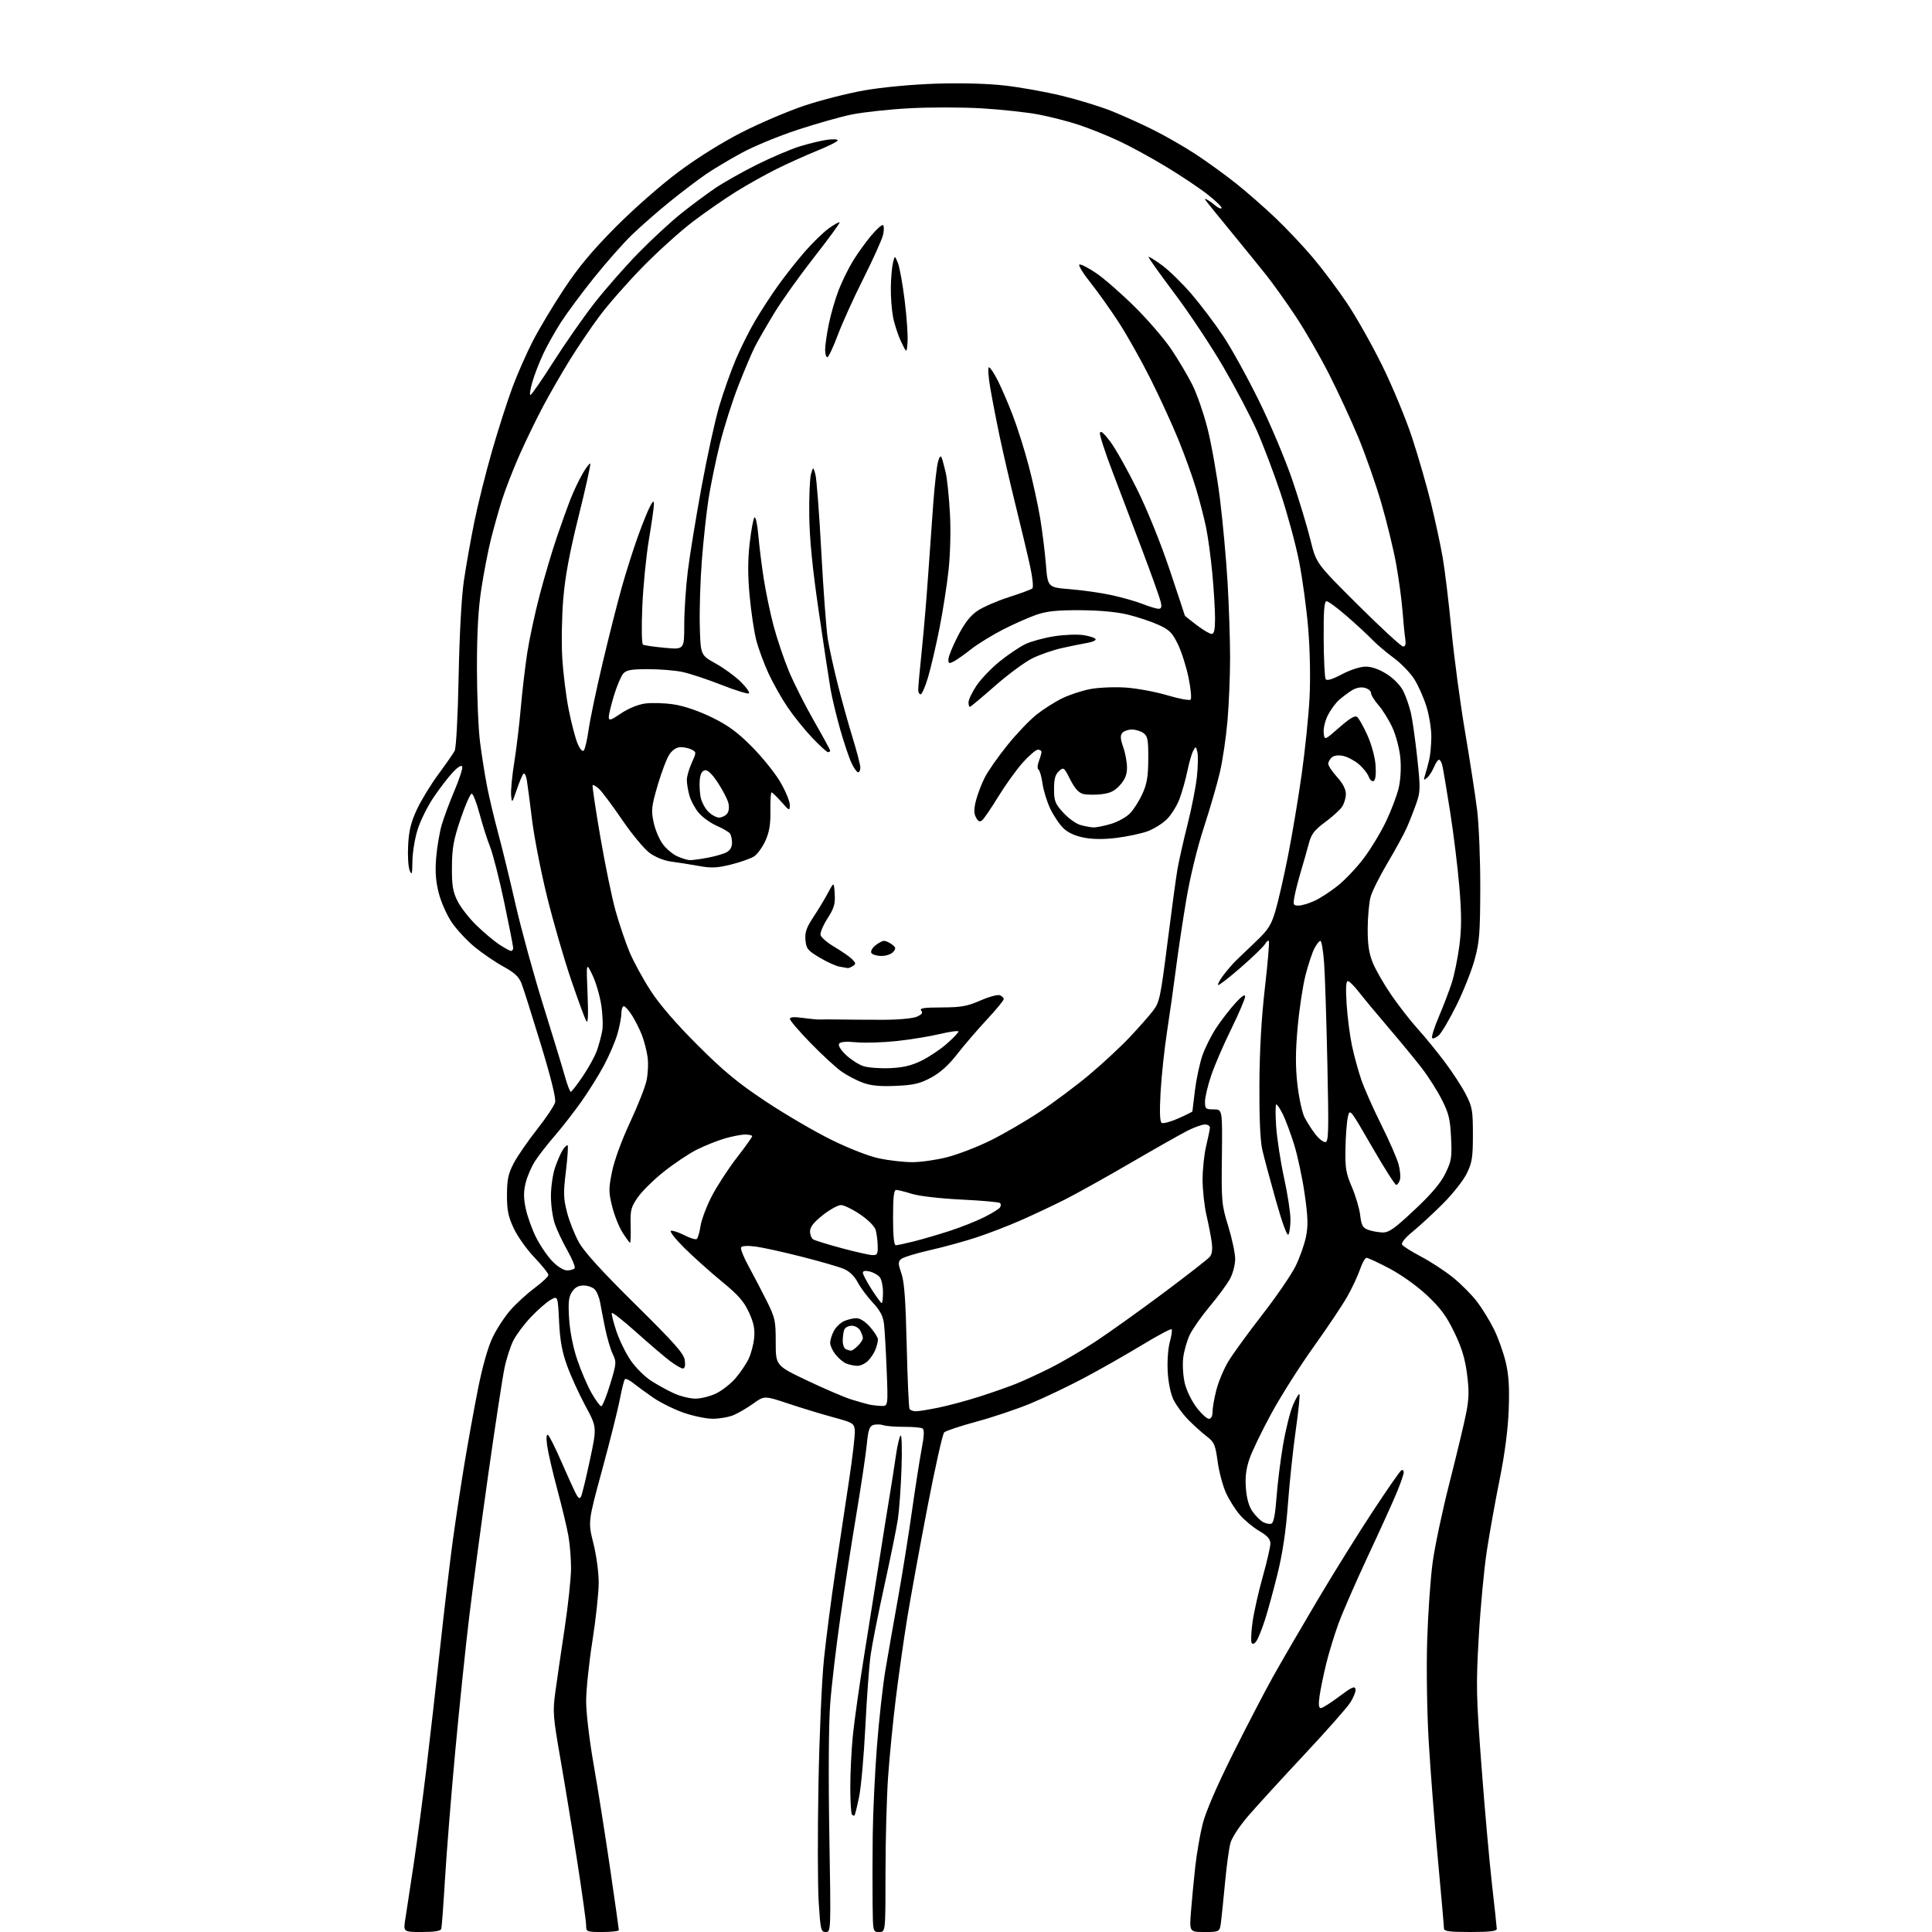 <?xml version="1.0" encoding="UTF-8" standalone="no"?>
<svg 
  version="1.1" 
  xmlns="http://www.w3.org/2000/svg" 
  xmlns:xlink="http://www.w3.org/1999/xlink" 
  xmlns:svg="http://www.w3.org/2000/svg"
  xmlns:rdf="http://www.w3.org/1999/02/22-rdf-syntax-ns#"
  xmlns:cc="http://creativecommons.org/ns#"
  xmlns:dc="http://purl.org/dc/elements/1.1/"
  viewBox="0 0 768 768"
  width="768"
  height="768"
>
<style>svg {background-color: white; }</style>"
<path stroke="none" fill="black" fill-rule="evenodd" d="M167.68,768.00C160.30,768.00 160.30,768.00 161.14,762.75C161.60,759.86 163.09,750.08 164.45,741.00C165.81,731.92 168.05,715.05 169.44,703.50C170.83,691.95 173.31,670.12 174.95,655.00C176.59,639.88 178.86,620.75 179.98,612.50C181.11,604.25 183.19,590.52 184.60,582.00C186.01,573.48 188.43,560.10 189.98,552.27C191.72,543.45 193.92,535.66 195.76,531.77C197.39,528.32 200.66,523.32 203.02,520.66C205.39,518.00 209.73,514.05 212.66,511.88C215.60,509.71 218.00,507.43 218.00,506.81C218.00,506.19 215.51,503.07 212.46,499.87C209.41,496.68 205.70,491.46 204.22,488.28C202.02,483.59 201.52,481.08 201.53,475.00C201.55,468.85 202.03,466.59 204.20,462.43C205.65,459.65 209.82,453.59 213.46,448.98C217.09,444.37 220.34,439.51 220.67,438.18C221.06,436.64 219.01,428.35 214.98,415.14C211.52,403.79 208.08,392.91 207.32,390.97C206.28,388.28 204.56,386.67 200.08,384.21C196.84,382.43 191.72,378.93 188.68,376.44C185.65,373.94 181.57,369.56 179.61,366.70C177.63,363.79 175.33,358.63 174.41,355.00C173.20,350.26 172.93,346.44 173.39,340.89C173.74,336.71 174.73,330.86 175.59,327.89C176.46,324.93 178.74,318.79 180.67,314.26C182.59,309.73 183.98,305.45 183.74,304.76C183.47,303.97 182.09,304.80 180.01,307.00C178.20,308.93 174.74,313.43 172.33,317.00C169.92,320.57 167.06,326.36 165.98,329.86C164.89,333.35 163.97,338.98 163.94,342.36C163.88,347.55 163.71,348.11 162.85,346.00C162.28,344.62 162.01,340.09 162.24,335.92C162.55,330.13 163.38,326.78 165.75,321.72C167.45,318.08 171.29,311.79 174.28,307.76C177.26,303.72 180.17,299.53 180.74,298.46C181.33,297.33 182.00,284.84 182.31,269.00C182.63,252.55 183.46,237.28 184.38,231.00C185.22,225.22 187.09,214.65 188.54,207.50C189.99,200.35 193.20,187.54 195.66,179.03C198.12,170.52 201.73,159.27 203.68,154.03C205.63,148.79 209.26,140.53 211.75,135.68C214.24,130.83 219.82,121.50 224.15,114.96C229.95,106.19 235.38,99.67 244.76,90.23C252.00,82.94 262.80,73.46 269.78,68.27C277.23,62.71 287.15,56.53 295.02,52.53C302.14,48.90 313.30,44.16 319.81,41.98C326.31,39.81 337.01,37.08 343.57,35.93C350.55,34.70 362.20,33.60 371.68,33.27C381.74,32.93 392.12,33.20 399.15,33.97C405.37,34.66 415.68,36.50 422.06,38.06C428.45,39.61 437.23,42.30 441.59,44.03C445.94,45.76 453.42,49.12 458.22,51.51C463.02,53.89 470.67,58.27 475.22,61.25C479.77,64.23 487.05,69.50 491.39,72.96C495.73,76.42 502.83,82.64 507.16,86.78C511.50,90.92 518.13,97.95 521.89,102.41C525.66,106.86 531.76,115.00 535.45,120.50C539.15,126.00 545.48,137.25 549.54,145.50C553.59,153.75 558.90,166.57 561.34,174.00C563.78,181.43 567.16,193.15 568.85,200.04C570.54,206.94 572.62,216.62 573.48,221.54C574.34,226.47 575.92,239.50 576.98,250.50C578.05,261.50 580.48,279.73 582.40,291.00C584.31,302.27 586.46,316.23 587.18,322.00C587.89,327.77 588.46,341.73 588.43,353.00C588.38,370.92 588.10,374.51 586.18,381.50C584.97,385.90 581.73,394.05 578.98,399.61C576.22,405.17 573.07,410.53 571.98,411.52C570.88,412.51 569.68,413.02 569.31,412.64C568.93,412.27 570.11,408.48 571.93,404.23C573.74,399.98 576.07,393.90 577.09,390.73C578.12,387.55 579.48,380.86 580.13,375.86C581.02,368.91 581.01,363.42 580.12,352.63C579.47,344.86 577.81,331.30 576.42,322.50C575.03,313.70 573.65,305.49 573.34,304.25C573.03,303.01 572.44,302.00 572.01,302.00C571.59,302.00 570.69,303.34 570.01,304.97C569.34,306.60 568.09,308.51 567.25,309.21C565.91,310.32 565.82,310.16 566.51,307.99C566.95,306.62 567.68,303.93 568.13,302.00C568.58,300.07 568.96,295.96 568.98,292.86C568.99,289.75 568.12,284.35 567.04,280.86C565.96,277.36 563.77,272.45 562.18,269.94C560.59,267.43 556.88,263.62 553.94,261.46C551.01,259.30 547.23,256.10 545.55,254.34C543.87,252.58 539.37,248.41 535.54,245.07C531.71,241.73 528.02,239.00 527.34,239.00C526.40,239.00 526.12,242.66 526.18,253.90C526.23,262.10 526.58,269.32 526.96,269.94C527.44,270.72 529.46,270.12 533.43,268.04C536.85,266.24 540.72,265.00 542.91,265.00C545.29,265.00 548.27,266.05 551.26,267.95C554.03,269.71 556.68,272.43 557.82,274.70C558.87,276.79 560.24,280.75 560.87,283.50C561.50,286.25 562.63,294.31 563.39,301.42C564.67,313.37 564.64,314.73 562.99,319.42C562.01,322.21 560.32,326.52 559.22,329.00C558.13,331.48 554.69,337.77 551.59,343.00C548.48,348.22 545.45,354.29 544.84,356.50C544.23,358.70 543.71,364.32 543.68,369.00C543.64,375.33 544.15,378.81 545.67,382.63C546.80,385.46 550.15,391.28 553.11,395.58C556.07,399.88 560.76,405.90 563.53,408.95C566.30,412.00 571.11,417.88 574.21,422.00C577.32,426.12 581.13,431.98 582.68,435.00C585.25,440.00 585.50,441.45 585.50,451.00C585.50,460.11 585.18,462.16 583.05,466.50C581.71,469.25 577.43,474.66 573.55,478.53C569.67,482.40 564.28,487.37 561.57,489.58C558.58,492.02 556.92,494.06 557.36,494.77C557.75,495.41 561.15,497.55 564.90,499.52C568.66,501.49 574.37,505.23 577.59,507.83C580.82,510.43 585.14,514.79 587.21,517.52C589.28,520.25 592.31,525.22 593.95,528.56C595.60,531.90 597.67,537.75 598.57,541.56C599.78,546.72 600.07,551.58 599.73,560.50C599.43,568.29 598.18,577.94 596.15,588.00C594.43,596.52 592.13,609.34 591.04,616.48C589.94,623.62 588.50,638.95 587.84,650.55C586.72,669.98 586.80,674.03 588.91,702.07C590.17,718.81 592.05,739.92 593.08,749.00C594.12,758.08 594.98,766.06 594.99,766.75C595.00,767.67 592.24,768.00 584.50,768.00C576.09,768.00 574.00,767.72 574.00,766.58C574.00,765.80 572.90,753.31 571.56,738.83C570.22,724.35 568.58,703.27 567.92,692.00C567.24,680.21 566.99,663.22 567.33,652.00C567.67,641.27 568.64,627.33 569.51,621.00C570.37,614.67 573.37,600.50 576.18,589.50C578.98,578.50 581.95,566.12 582.77,562.00C583.97,555.93 584.04,552.90 583.16,546.13C582.35,539.96 581.02,535.61 578.08,529.56C574.98,523.14 572.61,519.94 567.26,514.92C563.27,511.18 557.03,506.72 552.33,504.25C547.89,501.91 543.80,500.00 543.23,500.00C542.65,500.00 541.48,502.08 540.62,504.62C539.75,507.15 537.49,511.99 535.59,515.37C533.68,518.74 527.68,527.71 522.25,535.30C516.81,542.88 509.25,554.80 505.45,561.77C501.65,568.74 497.69,576.93 496.66,579.97C495.31,583.96 494.92,587.22 495.27,591.68C495.60,595.83 496.48,598.86 497.95,600.93C499.15,602.62 501.04,604.49 502.15,605.08C503.25,605.67 504.73,605.93 505.43,605.66C506.28,605.34 506.95,601.84 507.43,595.34C507.82,589.93 508.98,580.53 510.02,574.45C511.05,568.38 512.83,561.23 513.97,558.56C515.12,555.90 516.27,553.94 516.54,554.21C516.82,554.48 516.15,560.96 515.07,568.60C513.98,576.25 512.59,589.48 511.96,598.00C511.19,608.50 509.87,617.37 507.87,625.50C506.25,632.10 503.97,640.42 502.81,644.00C501.66,647.58 500.15,651.32 499.46,652.32C498.67,653.48 497.97,653.75 497.55,653.08C497.19,652.49 497.35,648.75 497.91,644.76C498.47,640.77 500.30,632.66 501.97,626.74C503.63,620.82 505.00,614.90 505.00,613.58C505.00,611.82 503.86,610.52 500.64,608.63C498.24,607.23 494.80,604.39 492.99,602.33C491.18,600.28 488.66,596.31 487.38,593.52C486.10,590.72 484.59,585.08 484.03,580.97C483.11,574.27 482.67,573.25 479.75,571.03C477.96,569.68 474.68,566.73 472.46,564.48C470.24,562.24 467.56,558.62 466.50,556.45C465.34,554.06 464.42,549.61 464.18,545.19C463.95,541.06 464.32,535.93 465.03,533.41C465.71,530.95 466.03,528.70 465.73,528.40C465.43,528.10 460.08,530.95 453.84,534.74C447.61,538.52 437.32,544.37 431.00,547.72C424.68,551.08 415.08,555.65 409.69,557.89C404.29,560.13 394.62,563.38 388.19,565.12C381.76,566.85 375.98,568.78 375.34,569.39C374.69,570.00 371.66,583.55 368.60,599.50C365.53,615.45 361.93,635.25 360.59,643.50C359.25,651.75 357.24,665.92 356.12,675.00C354.99,684.08 353.61,698.11 353.04,706.19C352.47,714.27 352.00,731.48 352.00,744.44C352.00,768.00 352.00,768.00 349.50,768.00C347.00,768.00 347.00,768.00 346.87,756.75C346.80,750.56 346.82,738.30 346.92,729.50C347.02,720.70 347.77,704.84 348.59,694.25C349.41,683.66 350.94,669.93 351.98,663.75C353.02,657.56 355.26,644.85 356.94,635.50C358.62,626.15 361.11,610.62 362.47,601.00C363.83,591.38 365.59,580.12 366.37,576.00C367.38,570.69 367.47,568.30 366.71,567.83C366.11,567.46 362.85,567.17 359.45,567.19C356.06,567.21 352.32,566.92 351.14,566.54C349.96,566.17 348.16,566.13 347.13,566.46C345.62,566.94 345.11,568.47 344.55,574.28C344.16,578.25 342.33,590.50 340.49,601.50C338.64,612.50 335.76,631.06 334.08,642.75C332.40,654.44 330.57,669.96 330.02,677.23C329.41,685.19 329.27,705.90 329.67,729.23C330.32,767.94 330.32,768.00 328.26,768.00C326.34,768.00 326.15,767.21 325.45,756.25C325.04,749.79 325.00,728.70 325.35,709.39C325.71,689.82 326.68,667.69 327.55,659.39C328.40,651.20 330.41,635.73 332.01,625.00C333.61,614.27 336.08,597.85 337.50,588.50C338.92,579.15 339.96,570.18 339.79,568.56C339.52,565.78 339.05,565.51 331.13,563.36C326.53,562.11 318.50,559.67 313.30,557.93C303.83,554.78 303.83,554.78 299.45,557.93C297.05,559.66 293.50,561.73 291.57,562.54C289.64,563.34 285.91,563.99 283.28,563.98C280.65,563.97 275.40,562.86 271.61,561.53C267.82,560.19 262.42,557.50 259.61,555.56C256.80,553.62 253.27,551.04 251.77,549.83C250.26,548.62 248.75,547.91 248.41,548.25C248.07,548.60 247.17,552.17 246.41,556.19C245.64,560.21 242.48,572.83 239.38,584.23C233.74,604.96 233.74,604.96 235.87,613.44C237.08,618.27 238.00,625.07 237.99,629.21C237.98,633.22 236.86,643.62 235.49,652.33C234.12,661.04 233.00,671.82 233.00,676.29C233.00,680.85 234.31,691.90 235.99,701.46C237.64,710.83 240.56,729.30 242.49,742.49C244.42,755.69 246.00,766.83 246.00,767.24C246.00,767.66 243.07,768.00 239.50,768.00C233.15,768.00 233.00,767.94 233.00,765.38C233.00,763.93 231.42,752.57 229.49,740.13C227.56,727.68 224.54,709.30 222.79,699.27C219.84,682.38 219.69,680.43 220.73,672.77C221.34,668.22 223.01,656.85 224.42,647.50C225.84,638.15 226.99,627.32 227.00,623.43C227.00,619.55 226.52,613.70 225.93,610.43C225.35,607.17 223.36,598.88 221.51,592.00C219.66,585.12 217.86,577.31 217.50,574.64C217.09,571.62 217.21,570.01 217.81,570.38C218.34,570.71 220.68,575.37 223.02,580.74C225.36,586.11 227.94,591.81 228.75,593.42C229.86,595.62 230.41,595.99 230.97,594.92C231.37,594.14 232.96,587.61 234.49,580.42C237.29,567.33 237.29,567.33 232.74,558.92C230.24,554.29 226.97,547.12 225.47,543.00C223.42,537.35 222.62,532.97 222.24,525.27C221.74,515.04 221.74,515.04 218.79,516.77C217.17,517.72 213.67,520.78 211.03,523.57C208.38,526.36 205.27,530.52 204.10,532.80C202.94,535.09 201.34,540.00 200.56,543.73C199.77,547.45 196.87,566.48 194.10,586.00C191.34,605.52 187.92,631.11 186.50,642.86C185.08,654.61 182.60,678.53 180.98,696.02C179.36,713.50 177.53,736.29 176.91,746.65C176.29,757.02 175.62,766.06 175.42,766.75C175.18,767.60 172.73,768.00 167.68,768.00zM478.83,768.00C472.79,768.00 472.79,768.00 473.44,759.75C473.80,755.21 474.56,747.25 475.13,742.06C475.71,736.86 477.03,729.21 478.07,725.06C479.27,720.28 483.63,710.15 489.94,697.50C495.42,686.50 502.67,672.55 506.05,666.50C509.44,660.45 517.41,646.73 523.78,636.00C530.15,625.27 540.01,609.43 545.70,600.80C551.38,592.16 556.47,584.83 557.02,584.49C557.56,584.16 558.00,584.52 558.00,585.30C558.00,586.09 556.70,589.82 555.11,593.61C553.53,597.40 548.36,608.78 543.63,618.89C538.90,629.01 533.70,640.93 532.07,645.39C530.44,649.85 528.23,657.10 527.15,661.50C526.08,665.90 524.90,671.64 524.54,674.25C524.07,677.59 524.23,679.00 525.05,679.00C525.70,679.00 528.99,676.92 532.36,674.38C537.31,670.66 538.57,670.09 538.84,671.45C539.02,672.38 538.03,674.86 536.64,676.96C535.25,679.07 526.93,688.46 518.15,697.84C509.37,707.22 499.46,718.06 496.14,721.92C492.63,726.00 489.67,730.53 489.09,732.72C488.54,734.80 487.60,741.67 487.01,748.00C486.41,754.33 485.69,761.41 485.40,763.75C484.88,768.00 484.88,768.00 478.83,768.00zM339.69,721.64C339.49,721.84 339.03,721.70 338.67,721.33C338.30,720.97 338.00,716.06 338.00,710.44C338.00,704.81 338.46,695.55 339.03,689.86C339.60,684.16 341.62,669.83 343.53,658.00C345.44,646.17 348.16,629.08 349.58,620.00C351.00,610.92 352.83,599.45 353.66,594.50C354.48,589.55 355.61,582.35 356.15,578.50C356.70,574.65 357.53,571.11 358.00,570.63C358.46,570.15 358.63,576.00 358.37,583.63C358.11,591.26 357.45,600.42 356.91,604.00C356.36,607.58 353.93,619.50 351.51,630.50C349.09,641.50 346.64,653.88 346.07,658.00C345.49,662.12 344.56,674.92 343.99,686.44C343.41,697.96 342.29,710.51 341.50,714.33C340.70,718.16 339.89,721.45 339.69,721.64zM480.55,564.00C481.47,564.00 482.00,562.98 482.00,561.21C482.00,559.68 482.69,555.74 483.54,552.46C484.39,549.18 486.53,544.10 488.29,541.18C490.06,538.25 496.10,529.92 501.73,522.68C507.36,515.43 513.32,506.73 514.99,503.35C516.66,499.97 518.53,494.69 519.15,491.62C520.05,487.15 519.94,483.77 518.60,474.48C517.69,468.12 515.78,459.22 514.35,454.70C512.93,450.19 510.91,444.81 509.86,442.75C508.82,440.69 507.68,439.00 507.33,439.00C506.99,439.00 506.97,442.94 507.29,447.75C507.62,452.56 509.03,461.78 510.44,468.23C511.85,474.69 512.99,482.11 512.98,484.73C512.98,487.35 512.61,490.07 512.17,490.76C511.68,491.53 509.75,486.27 507.20,477.26C504.91,469.14 502.46,460.02 501.77,457.00C500.96,453.43 500.56,444.30 500.63,431.00C500.71,417.41 501.45,404.45 502.83,392.54C503.97,382.66 504.67,374.34 504.38,374.04C504.09,373.75 503.41,374.31 502.87,375.27C502.33,376.24 498.02,380.41 493.30,384.53C488.57,388.66 484.49,391.82 484.22,391.55C483.94,391.28 484.94,389.46 486.43,387.50C487.92,385.55 490.17,382.95 491.44,381.73C492.70,380.50 496.27,377.09 499.37,374.14C504.14,369.61 505.31,367.76 506.99,362.14C508.08,358.49 510.31,348.75 511.95,340.50C513.59,332.25 516.05,317.62 517.41,308.00C518.77,298.38 520.19,284.63 520.56,277.45C520.96,269.68 520.75,258.55 520.04,249.95C519.39,242.00 517.74,229.90 516.38,223.05C515.02,216.20 511.71,204.02 509.03,195.99C506.34,187.95 502.12,176.80 499.64,171.22C497.17,165.63 491.17,154.24 486.32,145.91C481.47,137.58 472.71,124.40 466.87,116.63C461.02,108.86 456.38,102.33 456.57,102.13C456.75,101.93 459.18,103.43 461.95,105.46C464.72,107.50 469.96,112.61 473.59,116.83C477.22,121.05 482.89,128.55 486.19,133.50C489.50,138.45 495.95,150.15 500.54,159.50C505.13,168.85 511.09,183.03 513.79,191.00C516.49,198.97 519.71,209.65 520.95,214.72C523.21,223.94 523.21,223.94 539.81,240.47C548.95,249.56 557.02,257.00 557.75,257.00C558.70,257.00 558.94,256.04 558.59,253.75C558.32,251.96 557.83,246.96 557.50,242.64C557.17,238.31 556.03,229.99 554.98,224.14C553.92,218.29 551.25,207.32 549.04,199.76C546.83,192.21 542.72,180.51 539.91,173.76C537.10,167.02 531.87,155.73 528.29,148.68C524.71,141.62 518.73,131.27 515.01,125.68C511.29,120.08 506.05,112.75 503.37,109.38C500.69,106.01 494.48,98.36 489.58,92.38C484.67,86.40 480.17,80.85 479.58,80.06C478.73,78.92 478.81,78.79 480.00,79.46C480.82,79.92 482.29,80.98 483.26,81.81C484.22,82.64 485.27,83.06 485.59,82.74C485.91,82.42 483.54,80.08 480.34,77.54C477.13,74.99 469.66,69.97 463.74,66.39C457.83,62.80 449.28,58.13 444.74,56.02C440.21,53.91 433.11,51.05 428.97,49.67C424.82,48.29 417.62,46.43 412.97,45.54C408.31,44.65 398.12,43.54 390.33,43.07C382.53,42.60 369.48,42.59 361.33,43.05C353.17,43.50 342.90,44.62 338.50,45.53C334.10,46.43 324.46,49.16 317.08,51.59C309.71,54.01 299.81,58.08 295.08,60.64C290.36,63.19 283.97,66.99 280.87,69.09C277.78,71.19 271.25,76.13 266.37,80.08C261.49,84.02 254.65,90.01 251.18,93.37C247.70,96.74 240.89,104.45 236.05,110.50C231.21,116.55 225.37,124.42 223.06,128.00C220.76,131.57 217.59,137.20 216.03,140.50C214.46,143.80 212.49,148.86 211.65,151.75C210.80,154.64 210.45,157.00 210.86,157.00C211.28,157.00 215.37,151.10 219.95,143.89C224.53,136.69 231.83,126.22 236.17,120.64C240.51,115.07 248.43,106.03 253.78,100.57C259.12,95.11 266.82,88.00 270.88,84.77C274.94,81.54 280.97,77.06 284.28,74.81C287.60,72.56 295.08,68.34 300.91,65.43C306.73,62.53 314.43,59.26 318.00,58.16C321.57,57.07 326.41,55.90 328.75,55.57C331.09,55.24 333.00,55.34 333.00,55.79C333.00,56.24 329.29,58.11 324.75,59.95C320.21,61.79 312.93,65.07 308.56,67.25C304.20,69.43 297.07,73.41 292.73,76.11C288.39,78.80 280.69,84.13 275.62,87.96C270.55,91.79 261.44,100.00 255.38,106.21C249.31,112.42 241.59,121.23 238.22,125.78C234.84,130.33 229.57,138.13 226.49,143.11C223.41,148.08 218.69,156.28 215.99,161.33C213.30,166.37 209.02,175.20 206.47,180.95C203.92,186.70 200.78,194.80 199.48,198.95C198.18,203.10 196.22,210.10 195.12,214.50C194.02,218.90 192.32,227.68 191.35,234.00C190.11,242.12 189.59,251.38 189.59,265.50C189.60,276.50 190.15,289.77 190.82,295.00C191.49,300.23 192.74,308.10 193.59,312.50C194.45,316.90 196.42,325.23 197.98,331.00C199.54,336.77 202.68,349.62 204.94,359.54C207.21,369.47 212.15,387.47 215.92,399.54C219.69,411.62 223.56,424.31 224.52,427.75C225.48,431.19 226.55,434.00 226.89,434.00C227.23,434.00 229.41,431.19 231.73,427.75C234.05,424.31 236.57,419.70 237.33,417.50C238.09,415.30 239.01,411.85 239.39,409.83C239.76,407.80 239.57,403.08 238.98,399.33C238.38,395.57 236.80,390.25 235.46,387.50C233.03,382.50 233.03,382.50 233.56,395.00C233.91,403.48 233.76,406.99 233.09,405.92C232.54,405.05 229.80,397.63 227.01,389.42C224.21,381.22 219.92,366.40 217.48,356.50C215.04,346.60 212.36,332.88 211.51,326.00C210.67,319.12 209.73,311.98 209.42,310.12C209.11,308.26 208.50,307.14 208.05,307.62C207.61,308.10 206.40,310.98 205.38,314.00C203.55,319.36 203.50,319.42 203.18,316.14C203.00,314.29 203.56,308.44 204.41,303.14C205.27,297.84 206.44,288.10 207.01,281.50C207.59,274.90 208.75,265.00 209.59,259.50C210.44,254.00 212.66,243.65 214.54,236.50C216.41,229.35 219.48,219.00 221.36,213.50C223.23,208.00 225.75,201.03 226.95,198.00C228.15,194.97 230.27,190.55 231.66,188.17C233.04,185.79 234.38,184.05 234.64,184.30C234.89,184.56 232.82,193.93 230.03,205.13C226.41,219.67 224.66,229.08 223.91,238.00C223.33,244.88 223.15,255.45 223.51,261.50C223.87,267.55 225.02,276.82 226.07,282.10C227.12,287.38 228.69,293.40 229.56,295.48C230.50,297.73 231.50,298.90 232.04,298.36C232.54,297.86 233.42,294.09 234.00,289.98C234.58,285.87 237.08,273.95 239.56,263.50C242.03,253.05 245.45,239.55 247.15,233.50C248.85,227.45 251.73,218.37 253.55,213.32C255.37,208.27 257.55,202.87 258.39,201.32C259.65,198.99 259.92,198.85 259.94,200.50C259.95,201.60 259.06,207.90 257.95,214.50C256.85,221.10 255.67,233.07 255.33,241.10C254.97,249.42 255.09,255.93 255.60,256.25C256.10,256.55 259.99,257.12 264.25,257.51C272.00,258.23 272.00,258.23 272.00,248.33C272.00,242.88 272.64,233.25 273.43,226.92C274.21,220.59 276.67,205.53 278.90,193.44C281.12,181.35 284.28,166.95 285.92,161.42C287.56,155.90 290.48,147.64 292.41,143.07C294.34,138.49 297.80,131.55 300.11,127.63C302.41,123.71 306.55,117.35 309.30,113.50C312.05,109.65 316.80,103.62 319.87,100.10C322.93,96.58 327.21,92.41 329.38,90.84C331.55,89.27 333.51,88.17 333.74,88.40C333.97,88.63 329.44,94.82 323.69,102.16C317.93,109.50 310.76,119.55 307.75,124.50C304.74,129.45 301.28,135.46 300.07,137.86C298.85,140.26 295.89,147.23 293.50,153.36C291.10,159.49 287.80,169.90 286.15,176.50C284.51,183.10 282.47,193.00 281.62,198.50C280.78,204.00 279.59,215.03 278.98,223.00C278.37,230.97 278.01,242.66 278.18,248.96C278.50,260.42 278.50,260.42 284.50,263.76C287.80,265.60 292.28,268.87 294.45,271.02C296.62,273.17 298.10,275.24 297.72,275.61C297.35,275.99 292.42,274.47 286.77,272.24C281.12,270.02 274.12,267.70 271.20,267.10C268.29,266.49 262.17,266.00 257.61,266.00C250.96,266.00 249.00,266.35 247.76,267.75C246.90,268.71 245.26,272.58 244.10,276.36C242.95,280.13 242.00,284.03 242.00,285.04C242.00,286.61 242.68,286.40 246.87,283.59C249.82,281.60 253.62,280.05 256.50,279.65C259.12,279.30 264.24,279.46 267.88,280.02C271.96,280.64 277.74,282.61 282.97,285.17C289.53,288.38 293.12,291.02 298.97,296.91C303.11,301.09 308.19,307.43 310.25,310.98C312.31,314.54 313.98,318.59 313.96,319.98C313.92,322.44 313.83,322.40 310.60,318.75C308.78,316.69 307.03,315.00 306.71,315.00C306.39,315.00 306.18,318.26 306.25,322.25C306.34,327.64 305.83,330.70 304.28,334.17C303.13,336.73 301.10,339.54 299.78,340.41C298.45,341.28 294.32,342.74 290.60,343.66C284.97,345.05 282.78,345.14 277.66,344.21C274.27,343.60 269.40,342.83 266.83,342.50C264.04,342.14 260.60,340.77 258.27,339.08C256.12,337.52 251.18,331.58 247.30,325.88C243.41,320.17 239.27,314.64 238.11,313.59C236.94,312.54 235.80,311.86 235.58,312.09C235.36,312.32 236.72,321.50 238.61,332.50C240.49,343.50 243.23,356.77 244.68,362.00C246.14,367.23 248.66,374.65 250.27,378.50C251.89,382.35 255.70,389.32 258.75,394.00C262.33,399.49 268.94,407.12 277.40,415.56C287.80,425.92 293.39,430.54 304.50,437.91C312.20,443.02 323.90,449.85 330.50,453.10C337.55,456.57 345.39,459.62 349.50,460.49C353.35,461.30 359.24,461.97 362.59,461.98C365.94,461.99 372.17,461.11 376.44,460.02C380.70,458.93 388.39,455.98 393.52,453.46C398.65,450.95 407.49,445.82 413.17,442.05C418.85,438.29 427.77,431.62 433.00,427.24C438.23,422.86 445.45,416.15 449.06,412.32C452.67,408.50 456.86,403.74 458.37,401.76C460.93,398.41 461.34,396.45 464.08,374.82C465.70,362.00 467.49,348.80 468.06,345.50C468.63,342.20 470.42,334.26 472.04,327.85C473.66,321.44 475.35,312.88 475.78,308.81C476.22,304.75 476.30,300.32 475.98,298.96C475.40,296.59 475.34,296.57 474.30,298.50C473.71,299.60 472.67,303.20 472.00,306.50C471.32,309.80 469.92,314.77 468.89,317.55C467.85,320.33 465.54,324.02 463.75,325.76C461.96,327.49 458.47,329.63 456.00,330.51C453.52,331.39 448.09,332.53 443.93,333.06C438.94,333.69 434.53,333.67 430.97,332.99C427.45,332.33 424.60,331.03 422.76,329.27C421.20,327.78 418.85,324.30 417.52,321.53C416.20,318.76 414.80,314.25 414.42,311.50C414.04,308.75 413.32,306.24 412.82,305.92C412.30,305.58 412.36,304.19 412.96,302.60C413.53,301.10 414.00,299.45 414.00,298.93C414.00,298.42 413.37,298.00 412.59,298.00C411.82,298.00 409.13,300.28 406.63,303.07C404.12,305.86 399.75,311.92 396.91,316.55C394.08,321.17 391.17,325.45 390.45,326.04C389.46,326.86 388.86,326.60 387.98,324.96C387.10,323.32 387.10,321.67 387.95,318.27C388.58,315.79 390.15,311.66 391.45,309.09C392.75,306.52 396.81,300.72 400.47,296.19C404.12,291.66 409.34,286.20 412.05,284.06C414.76,281.91 419.35,279.00 422.24,277.59C425.13,276.17 430.20,274.51 433.50,273.90C436.80,273.28 443.10,273.02 447.50,273.32C451.90,273.61 459.32,274.99 464.00,276.38C468.67,277.77 472.85,278.55 473.29,278.11C473.72,277.68 473.36,273.76 472.47,269.41C471.58,265.06 469.68,259.07 468.24,256.11C466.02,251.53 464.87,250.37 460.56,248.40C457.78,247.13 452.35,245.31 448.50,244.36C443.98,243.25 437.25,242.62 429.50,242.57C420.25,242.52 416.24,242.93 412.00,244.37C408.98,245.41 402.95,248.08 398.60,250.31C394.26,252.55 388.62,256.02 386.08,258.03C383.54,260.04 380.45,262.22 379.23,262.88C377.28,263.92 377.00,263.83 377.00,262.10C377.00,261.02 378.69,256.86 380.75,252.86C383.39,247.73 385.68,244.78 388.50,242.85C390.70,241.34 396.32,238.89 401.00,237.39C405.68,235.89 409.89,234.33 410.37,233.92C410.85,233.50 410.48,229.69 409.53,225.33C408.60,221.02 406.05,210.30 403.87,201.50C401.69,192.70 398.77,180.10 397.38,173.50C395.99,166.90 394.28,158.01 393.57,153.75C392.86,149.49 392.66,146.00 393.12,146.00C393.59,146.00 395.15,148.33 396.59,151.18C398.04,154.03 400.71,160.23 402.53,164.95C404.36,169.67 407.22,178.70 408.89,185.02C410.56,191.33 412.63,200.78 413.49,206.00C414.35,211.22 415.38,219.55 415.78,224.50C416.50,233.50 416.50,233.50 425.50,234.23C430.45,234.63 437.88,235.69 442.00,236.60C446.12,237.50 451.65,239.08 454.29,240.12C456.92,241.15 459.74,242.00 460.56,242.00C461.66,242.00 461.88,241.30 461.41,239.25C461.06,237.74 457.72,228.40 453.99,218.50C450.26,208.60 444.90,194.46 442.07,187.07C439.24,179.69 437.07,172.94 437.24,172.07C437.46,171.02 438.82,172.16 441.32,175.50C443.39,178.25 448.20,186.80 452.01,194.50C456.08,202.73 461.41,215.92 464.96,226.50C468.27,236.40 470.99,244.59 470.99,244.70C471.00,244.82 473.09,246.50 475.64,248.45C478.20,250.40 480.90,252.00 481.64,252.00C482.64,252.00 483.00,250.35 483.00,245.75C482.99,242.31 482.51,234.32 481.92,228.00C481.33,221.68 480.20,213.35 479.40,209.50C478.60,205.65 476.79,198.68 475.38,194.00C473.97,189.32 470.83,180.64 468.40,174.70C465.98,168.76 461.02,157.96 457.39,150.70C453.75,143.44 448.09,133.35 444.80,128.27C441.51,123.20 436.39,116.00 433.42,112.27C430.45,108.55 428.51,105.34 429.09,105.14C429.68,104.94 432.71,106.51 435.83,108.63C438.95,110.75 445.82,116.77 451.10,121.99C456.38,127.22 462.96,134.88 465.71,139.00C468.47,143.12 472.19,149.41 473.98,152.97C475.78,156.52 478.51,164.42 480.05,170.53C481.59,176.63 483.78,189.02 484.92,198.06C486.05,207.10 487.43,222.15 487.98,231.50C488.53,240.85 488.98,254.35 488.98,261.50C488.98,268.65 488.51,279.90 487.95,286.50C487.38,293.10 486.02,302.32 484.92,307.00C483.83,311.68 480.95,321.57 478.53,329.00C475.91,337.01 473.10,348.59 471.59,357.50C470.20,365.75 468.34,378.12 467.46,385.00C466.58,391.88 464.99,403.12 463.93,410.00C462.87,416.88 461.71,427.72 461.35,434.10C460.92,441.98 461.05,445.92 461.79,446.37C462.38,446.73 465.37,445.93 468.43,444.57C471.49,443.22 474.00,441.96 474.00,441.78C474.00,441.60 474.46,437.79 475.02,433.33C475.58,428.86 476.90,422.69 477.96,419.61C479.02,416.52 481.51,411.56 483.49,408.58C485.47,405.59 488.85,401.20 491.01,398.83C493.52,396.05 494.93,395.07 494.96,396.10C494.98,396.98 492.49,402.82 489.42,409.08C486.34,415.34 482.74,423.70 481.42,427.66C480.09,431.61 479.00,436.24 479.00,437.93C479.00,440.77 479.26,441.00 482.47,441.00C485.93,441.00 485.93,441.00 485.72,459.75C485.51,477.68 485.62,478.89 488.25,487.46C489.76,492.38 491.00,498.24 491.00,500.47C491.00,502.70 490.09,506.22 488.98,508.29C487.87,510.36 484.29,515.25 481.02,519.14C477.75,523.04 474.14,528.15 473.00,530.50C471.86,532.85 470.67,537.02 470.34,539.77C470.01,542.53 470.30,547.07 470.97,549.87C471.64,552.67 473.74,557.00 475.64,559.48C477.54,561.97 479.75,564.00 480.55,564.00zM364.10,561.00C365.19,561.00 369.33,560.33 373.29,559.51C377.26,558.69 384.55,556.71 389.50,555.13C394.45,553.54 400.91,551.28 403.86,550.09C406.81,548.91 412.88,546.12 417.36,543.88C421.84,541.65 429.87,536.96 435.22,533.46C440.56,529.95 452.72,521.27 462.25,514.16C471.77,507.05 480.17,500.50 480.91,499.61C481.82,498.52 482.06,496.59 481.67,493.74C481.35,491.41 480.40,486.57 479.58,483.00C478.75,479.43 478.06,473.12 478.05,469.00C478.04,464.88 478.68,458.80 479.48,455.50C480.28,452.20 480.94,448.94 480.96,448.25C480.98,447.56 480.09,447.00 478.97,447.00C477.85,447.00 474.73,448.12 472.03,449.48C469.34,450.85 459.09,456.65 449.27,462.37C439.45,468.09 427.66,474.66 423.07,476.96C418.48,479.27 410.70,482.93 405.77,485.10C400.85,487.27 392.92,490.32 388.16,491.89C383.40,493.46 375.00,495.76 369.50,497.00C364.00,498.25 358.88,499.84 358.13,500.54C356.97,501.61 357.00,502.48 358.31,506.15C359.47,509.42 360.00,516.57 360.43,534.84C360.74,548.23 361.25,559.59 361.56,560.09C361.87,560.59 363.01,561.00 364.10,561.00zM239.01,559.00C239.49,559.00 241.07,555.09 242.53,550.30C245.07,541.99 245.11,541.46 243.55,538.19C242.66,536.31 241.32,531.79 240.58,528.14C239.83,524.49 238.93,519.83 238.57,517.78C238.21,515.74 237.23,513.37 236.39,512.53C235.55,511.69 233.55,511.00 231.95,511.00C229.94,511.00 228.53,511.78 227.38,513.54C226.05,515.57 225.82,517.68 226.24,524.29C226.56,529.31 227.81,535.61 229.46,540.50C230.94,544.90 233.50,550.86 235.15,553.75C236.80,556.64 238.54,559.00 239.01,559.00zM350.26,558.88C353.03,559.00 353.03,559.00 352.47,544.75C352.16,536.91 351.68,528.60 351.40,526.27C351.02,523.14 349.86,520.94 346.91,517.77C344.72,515.42 342.02,511.78 340.91,509.67C339.60,507.20 337.63,505.33 335.34,504.37C333.40,503.56 325.89,501.39 318.65,499.55C311.42,497.71 303.19,495.90 300.36,495.52C297.28,495.12 294.97,495.24 294.61,495.83C294.27,496.37 295.56,499.67 297.48,503.16C299.39,506.65 302.62,512.83 304.66,516.90C308.13,523.84 308.36,524.87 308.36,533.57C308.36,542.84 308.36,542.84 320.93,548.82C327.84,552.11 335.75,555.49 338.50,556.34C341.25,557.18 344.40,558.07 345.50,558.32C346.60,558.57 348.74,558.82 350.26,558.88zM276.43,555.98C278.60,555.99 282.31,555.06 284.68,553.91C287.05,552.76 290.54,550.02 292.43,547.81C294.32,545.60 296.65,542.15 297.60,540.14C298.56,538.14 299.54,534.41 299.79,531.85C300.13,528.32 299.63,525.87 297.72,521.69C295.72,517.33 293.48,514.78 286.85,509.35C282.27,505.58 275.60,499.61 272.03,496.07C268.47,492.54 266.07,489.48 266.70,489.27C267.33,489.06 269.70,489.83 271.96,490.98C274.22,492.13 276.45,492.84 276.92,492.55C277.39,492.26 278.08,489.95 278.46,487.42C278.84,484.89 280.85,479.53 282.93,475.52C285.01,471.50 289.47,464.64 292.85,460.27C296.23,455.90 299.00,452.03 299.00,451.66C299.00,451.30 297.73,451.00 296.18,451.00C294.63,451.00 290.92,451.73 287.93,452.61C284.94,453.50 279.97,455.50 276.88,457.06C273.79,458.62 267.94,462.54 263.88,465.77C259.82,469.00 255.15,473.60 253.50,476.00C250.81,479.90 250.52,481.06 250.69,487.18C250.80,490.93 250.69,494.00 250.45,494.00C250.22,494.00 248.87,492.17 247.46,489.93C246.04,487.69 244.18,483.02 243.33,479.54C241.92,473.84 241.92,472.49 243.31,465.67C244.21,461.25 247.14,453.23 250.38,446.31C253.42,439.82 256.40,432.29 256.99,429.60C257.59,426.90 257.78,422.63 257.41,420.10C257.04,417.57 256.04,413.70 255.19,411.50C254.34,409.30 252.59,405.81 251.31,403.75C250.02,401.69 248.53,400.00 247.99,400.00C247.44,400.00 247.00,401.27 247.00,402.82C247.00,404.37 246.29,408.08 245.42,411.07C244.55,414.06 242.15,419.65 240.09,423.50C238.04,427.35 233.96,433.88 231.04,438.00C228.11,442.12 223.38,448.20 220.52,451.50C217.66,454.80 214.15,459.30 212.72,461.50C211.29,463.70 209.60,467.59 208.97,470.15C208.10,473.65 208.10,476.16 208.97,480.37C209.61,483.43 211.45,488.58 213.07,491.82C214.68,495.05 217.60,499.34 219.55,501.35C221.68,503.55 224.05,505.00 225.49,505.00C226.81,505.00 228.13,504.59 228.44,504.10C228.75,503.60 227.43,500.42 225.52,497.03C223.60,493.64 221.35,488.86 220.52,486.40C219.68,483.94 219.00,479.04 219.00,475.50C219.00,471.96 219.72,466.92 220.59,464.28C221.47,461.65 222.85,458.45 223.67,457.16C224.49,455.88 225.38,455.05 225.65,455.32C225.92,455.58 225.60,460.24 224.95,465.65C223.91,474.18 223.97,476.36 225.40,481.92C226.30,485.45 228.45,490.85 230.17,493.92C232.30,497.72 239.45,505.57 252.55,518.50C268.30,534.06 271.87,538.09 272.22,540.75C272.50,542.82 272.23,544.00 271.48,544.00C270.83,544.00 268.55,542.69 266.40,541.08C264.26,539.47 258.23,534.33 253.00,529.65C247.78,524.97 243.37,521.51 243.20,521.96C243.04,522.41 243.85,525.64 245.01,529.14C246.17,532.64 248.70,537.84 250.65,540.70C252.59,543.57 256.28,547.25 258.84,548.89C261.40,550.54 265.52,552.80 268.00,553.92C270.48,555.04 274.27,555.97 276.43,555.98zM340.75,542.94C339.51,542.90 337.55,542.49 336.39,542.02C335.23,541.55 333.31,539.94 332.14,538.45C330.96,536.95 330.00,534.87 330.00,533.82C330.00,532.76 330.64,530.66 331.43,529.15C332.21,527.63 334.03,525.85 335.47,525.19C336.91,524.54 339.15,524.00 340.44,524.00C341.88,524.00 344.00,525.37 345.90,527.53C347.60,529.48 349.00,531.70 349.00,532.47C349.00,533.24 348.57,535.01 348.04,536.39C347.51,537.78 346.16,539.84 345.04,540.96C343.92,542.08 341.99,542.97 340.75,542.94zM338.25,536.92C338.66,536.96 339.90,536.10 341.00,535.00C342.10,533.90 343.00,532.52 343.00,531.93C343.00,531.35 342.53,530.00 341.96,528.93C341.39,527.86 339.88,527.00 338.57,527.00C337.27,527.00 335.94,527.71 335.61,528.58C335.27,529.45 335.00,531.44 335.00,533.00C335.00,534.56 335.56,536.06 336.25,536.34C336.94,536.62 337.84,536.88 338.25,536.92zM350.49,518.00C350.77,518.00 351.00,516.06 351.00,513.69C351.00,511.32 350.44,508.65 349.75,507.75C349.06,506.85 347.26,505.81 345.75,505.45C343.95,505.01 343.00,505.18 343.00,505.94C343.00,506.58 344.57,509.55 346.49,512.55C348.41,515.55 350.21,518.00 350.49,518.00zM346.75,498.92C348.71,498.99 348.99,498.52 348.90,495.25C348.85,493.19 348.49,490.38 348.12,489.00C347.71,487.52 345.20,484.98 341.97,482.78C338.96,480.73 335.53,479.05 334.34,479.03C333.15,479.01 329.89,480.81 327.09,483.02C323.48,485.87 322.00,487.75 322.00,489.46C322.00,490.79 322.56,492.24 323.25,492.67C323.94,493.10 329.00,494.67 334.50,496.15C340.00,497.63 345.51,498.88 346.75,498.92zM356.11,495.00C356.71,495.00 359.98,494.30 363.36,493.45C366.74,492.60 373.10,490.74 377.50,489.31C381.90,487.89 388.05,485.44 391.18,483.88C394.30,482.32 397.16,480.55 397.53,479.96C397.90,479.36 397.91,478.57 397.55,478.22C397.19,477.86 390.28,477.24 382.20,476.85C373.78,476.44 365.37,475.47 362.50,474.58C359.75,473.72 356.94,473.02 356.25,473.01C355.33,473.00 355.00,475.86 355.00,484.00C355.00,491.37 355.37,495.00 356.11,495.00zM549.57,489.92C552.11,489.99 554.31,488.43 562.26,480.97C569.06,474.59 572.67,470.33 574.56,466.46C576.99,461.49 577.20,460.17 576.82,452.24C576.46,444.83 575.90,442.52 573.12,437.07C571.32,433.53 567.74,427.90 565.17,424.57C562.60,421.23 556.65,414.00 551.94,408.50C547.24,403.00 541.91,396.59 540.11,394.25C538.31,391.91 536.35,390.00 535.77,390.00C535.04,390.00 534.89,392.98 535.31,399.25C535.64,404.34 536.59,411.71 537.42,415.64C538.25,419.56 539.91,425.64 541.11,429.14C542.30,432.64 545.88,440.70 549.05,447.05C552.22,453.40 555.33,460.51 555.96,462.85C556.59,465.19 556.82,467.98 556.48,469.05C556.14,470.12 555.47,471.00 555.00,471.00C554.52,471.00 550.18,464.16 545.35,455.79C536.59,440.64 536.56,440.60 535.79,444.04C535.36,445.94 534.93,451.55 534.84,456.50C534.69,464.30 535.03,466.35 537.39,471.86C538.89,475.36 540.38,480.41 540.70,483.08C541.18,487.14 541.69,488.08 543.88,488.88C545.32,489.41 547.88,489.88 549.57,489.92zM526.78,454.00C528.14,454.00 528.24,450.49 527.65,422.75C527.28,405.56 526.70,387.56 526.35,382.75C526.00,377.94 525.34,374.00 524.88,374.00C524.43,374.00 523.34,375.38 522.47,377.06C521.60,378.74 520.02,383.53 518.95,387.69C517.89,391.86 516.48,401.17 515.83,408.38C514.96,418.14 514.93,423.97 515.75,431.16C516.36,436.47 517.63,442.32 518.58,444.16C519.52,446.00 521.41,448.96 522.77,450.75C524.13,452.54 525.93,454.00 526.78,454.00zM356.12,431.65C349.84,431.93 346.28,431.59 343.01,430.40C340.53,429.50 336.71,427.49 334.51,425.95C332.30,424.40 326.79,419.32 322.25,414.66C317.71,409.99 314.00,405.67 314.00,405.05C314.00,404.27 315.61,404.15 319.25,404.65C322.14,405.05 325.18,405.33 326.00,405.27C326.82,405.21 330.43,405.21 334.00,405.27C337.57,405.33 345.23,405.38 351.00,405.38C356.99,405.38 362.73,404.87 364.36,404.18C366.46,403.29 366.95,402.64 366.20,401.73C365.40,400.77 367.19,400.49 374.34,400.47C382.06,400.44 384.47,400.01 389.70,397.73C393.10,396.24 396.59,395.29 397.45,395.62C398.30,395.95 399.00,396.64 399.00,397.16C399.00,397.68 395.96,401.37 392.25,405.35C388.54,409.34 383.24,415.50 380.48,419.05C377.07,423.44 373.76,426.42 370.10,428.38C365.66,430.77 363.26,431.33 356.12,431.65zM353.67,424.61C358.97,424.39 362.27,423.61 366.29,421.64C369.29,420.18 373.83,417.15 376.37,414.90C378.92,412.66 381.00,410.48 381.00,410.05C381.00,409.62 377.68,410.07 373.63,411.03C369.57,412.00 361.81,413.26 356.38,413.84C350.94,414.42 343.75,414.64 340.39,414.32C336.23,413.93 334.04,414.12 333.55,414.92C333.12,415.62 334.24,417.44 336.29,419.37C338.20,421.17 341.28,423.15 343.13,423.78C344.98,424.40 349.73,424.78 353.67,424.61zM337.00,384.83C336.73,384.76 335.31,384.52 333.86,384.29C332.41,384.07 328.81,382.45 325.86,380.69C321.03,377.81 320.47,377.12 320.18,373.63C319.93,370.59 320.59,368.69 323.31,364.59C325.21,361.73 327.82,357.40 329.13,354.95C331.50,350.50 331.50,350.50 331.81,355.32C332.06,359.33 331.58,360.97 328.98,365.04C327.25,367.73 325.99,370.70 326.17,371.64C326.35,372.59 328.85,374.74 331.72,376.43C334.59,378.12 337.74,380.30 338.72,381.29C340.27,382.85 340.31,383.19 339.00,384.02C338.18,384.54 337.27,384.91 337.00,384.83zM350.44,380.00C348.61,380.00 346.79,379.48 346.40,378.84C345.99,378.18 346.67,376.88 347.95,375.84C349.20,374.83 350.76,374.00 351.42,374.00C352.08,374.00 353.47,374.63 354.52,375.39C356.14,376.57 356.22,377.03 355.09,378.39C354.35,379.28 352.27,380.00 350.44,380.00zM203.14,378.00C203.61,378.00 204.00,377.47 204.00,376.83C204.00,376.18 202.40,368.03 200.44,358.71C198.48,349.39 195.95,339.46 194.82,336.63C193.69,333.81 191.80,327.90 190.63,323.50C189.46,319.10 188.05,315.50 187.50,315.50C186.95,315.50 184.97,320.00 183.11,325.50C180.30,333.80 179.71,337.03 179.65,344.50C179.59,351.88 179.98,354.32 181.80,358.05C183.03,360.55 186.39,364.90 189.27,367.71C192.14,370.52 196.25,373.98 198.39,375.41C200.53,376.83 202.67,378.00 203.14,378.00zM516.20,359.98C517.47,359.97 520.30,359.13 522.50,358.12C524.70,357.12 528.84,354.43 531.71,352.15C534.58,349.88 539.23,344.98 542.05,341.26C544.86,337.54 548.89,330.90 550.98,326.50C553.08,322.10 555.35,316.08 556.03,313.12C556.76,309.93 557.02,305.10 556.66,301.27C556.32,297.66 554.94,292.37 553.53,289.29C552.14,286.25 549.65,282.23 548.00,280.35C546.35,278.47 545.00,276.28 545.00,275.48C545.00,274.69 543.87,273.75 542.49,273.41C540.89,273.01 538.99,273.41 537.24,274.52C535.73,275.48 533.44,277.22 532.15,278.38C530.86,279.55 528.92,282.22 527.84,284.32C526.77,286.43 526.02,289.54 526.19,291.25C526.50,294.36 526.50,294.36 532.40,289.18C536.65,285.45 538.64,284.29 539.52,285.02C540.19,285.57 542.01,288.83 543.56,292.26C545.17,295.83 546.56,300.91 546.80,304.12C547.06,307.61 546.80,310.01 546.11,310.43C545.47,310.83 544.61,310.11 544.08,308.72C543.58,307.40 541.79,305.16 540.11,303.75C538.43,302.33 535.67,300.87 533.98,300.50C532.10,300.08 530.36,300.29 529.46,301.03C528.66,301.70 528.00,302.86 528.00,303.62C528.00,304.38 529.58,306.74 531.50,308.87C533.81,311.42 535.00,313.73 535.00,315.65C535.00,317.25 534.29,319.56 533.43,320.80C532.56,322.03 529.53,324.77 526.68,326.87C522.52,329.95 521.27,331.57 520.34,335.10C519.70,337.52 518.30,342.43 517.24,346.00C516.17,349.57 514.98,354.19 514.60,356.25C513.96,359.70 514.09,360.00 516.20,359.98zM274.11,341.92C275.00,341.96 278.15,341.55 281.11,341.00C284.08,340.46 287.51,339.48 288.75,338.83C290.21,338.07 290.99,336.75 290.98,335.08C290.98,333.66 290.64,332.00 290.23,331.39C289.83,330.78 287.46,329.39 284.97,328.29C282.47,327.20 279.23,324.87 277.76,323.12C276.28,321.37 274.61,318.26 274.04,316.22C273.48,314.17 273.02,311.38 273.03,310.00C273.04,308.62 273.91,305.59 274.97,303.26C276.85,299.11 276.85,298.99 275.01,298.01C273.98,297.45 272.01,297.00 270.63,297.00C269.05,297.00 267.43,298.00 266.20,299.75C265.13,301.26 263.01,306.77 261.48,312.00C258.97,320.58 258.81,322.02 259.82,326.87C260.44,329.82 262.11,333.77 263.54,335.65C264.97,337.52 267.57,339.68 269.32,340.44C271.07,341.21 273.23,341.87 274.11,341.92zM434.57,328.91C435.71,328.96 438.87,328.34 441.61,327.52C444.34,326.71 447.78,324.80 449.24,323.27C450.70,321.75 452.91,318.25 454.15,315.50C455.94,311.56 456.42,308.63 456.46,301.67C456.49,294.06 456.23,292.65 454.56,291.42C453.49,290.64 451.41,290.00 449.93,290.00C448.45,290.00 446.74,290.61 446.12,291.36C445.27,292.38 445.37,293.79 446.49,296.98C447.32,299.33 448.00,302.99 448.00,305.11C448.00,307.92 447.24,309.82 445.22,312.08C443.08,314.47 441.35,315.32 437.78,315.72C435.22,316.01 431.97,315.96 430.57,315.61C428.80,315.16 427.23,313.41 425.44,309.89C422.95,304.97 422.81,304.86 420.93,306.56C419.48,307.87 419.00,309.64 419.00,313.65C419.00,318.39 419.41,319.45 422.62,323.00C424.61,325.20 427.65,327.41 429.37,327.91C431.09,328.41 433.43,328.86 434.57,328.91zM285.83,325.00C286.89,325.00 288.31,324.33 288.99,323.51C289.74,322.61 289.96,320.93 289.55,319.26C289.19,317.74 287.31,314.11 285.39,311.19C283.07,307.66 281.33,305.98 280.20,306.19C279.08,306.41 278.39,307.68 278.17,309.94C277.99,311.82 278.14,314.91 278.49,316.79C278.84,318.68 280.21,321.30 281.52,322.61C282.83,323.93 284.77,325.00 285.83,325.00zM341.11,307.00C340.63,307.00 339.45,305.37 338.51,303.37C337.56,301.38 335.55,295.42 334.04,290.12C332.53,284.83 330.78,277.57 330.16,274.00C329.54,270.43 327.43,256.48 325.46,243.00C322.97,225.95 321.82,214.40 321.69,205.00C321.59,197.57 321.90,190.15 322.38,188.50C323.26,185.50 323.26,185.50 324.12,188.50C324.60,190.15 325.67,204.10 326.49,219.50C327.32,234.90 328.48,250.43 329.06,254.00C329.64,257.57 331.42,265.68 333.01,272.00C334.61,278.32 337.28,287.94 338.96,293.37C340.63,298.80 342.00,304.09 342.00,305.12C342.00,306.16 341.60,307.00 341.11,307.00zM329.15,299.00C328.69,299.00 325.85,296.41 322.84,293.25C319.84,290.09 315.44,284.63 313.07,281.12C310.69,277.61 307.27,271.54 305.46,267.62C303.66,263.70 301.48,257.80 300.63,254.50C299.77,251.20 298.59,243.31 298.00,236.97C297.24,228.77 297.24,222.72 298.00,215.99C298.59,210.78 299.45,206.15 299.91,205.69C300.37,205.23 301.06,208.37 301.44,212.67C301.81,216.98 302.78,224.78 303.59,230.00C304.40,235.22 306.16,243.66 307.50,248.75C308.85,253.83 311.58,261.92 313.56,266.72C315.55,271.52 320.06,280.47 323.59,286.62C327.11,292.76 330.00,298.06 330.00,298.39C330.00,298.73 329.62,299.00 329.15,299.00zM385.52,281.00C385.23,281.00 385.00,280.18 385.00,279.17C385.00,278.17 386.41,275.21 388.14,272.60C389.86,270.00 394.02,265.65 397.38,262.93C400.73,260.22 405.37,257.11 407.69,256.01C410.01,254.92 415.13,253.53 419.07,252.92C423.02,252.31 428.20,252.10 430.60,252.46C432.99,252.82 435.20,253.52 435.50,254.01C435.81,254.50 434.36,255.19 432.28,255.55C430.20,255.90 425.66,256.83 422.19,257.60C418.71,258.37 413.43,260.20 410.44,261.66C407.45,263.13 400.73,268.08 395.52,272.66C390.30,277.25 385.80,281.00 385.52,281.00zM365.96,276.00C365.43,276.00 365.00,275.15 365.00,274.11C365.00,273.07 365.65,265.98 366.44,258.36C367.23,250.74 368.36,237.30 368.96,228.50C369.56,219.70 370.49,206.65 371.03,199.50C371.58,192.35 372.41,185.15 372.89,183.50C373.49,181.42 373.94,180.96 374.35,182.00C374.68,182.82 375.40,185.53 375.96,188.00C376.52,190.47 377.26,197.68 377.61,204.00C377.99,210.75 377.77,220.05 377.08,226.50C376.43,232.55 374.78,243.12 373.41,250.00C372.03,256.88 370.01,265.54 368.91,269.25C367.81,272.96 366.48,276.00 365.96,276.00zM328.87,142.00C328.39,142.00 328.00,140.63 328.00,138.96C328.00,137.28 328.68,132.64 329.50,128.64C330.33,124.64 332.10,118.56 333.45,115.13C334.79,111.70 337.33,106.56 339.08,103.70C340.83,100.84 344.05,96.36 346.23,93.75C348.40,91.14 350.55,89.22 350.99,89.49C351.43,89.77 351.45,91.49 351.04,93.31C350.63,95.14 347.14,102.91 343.29,110.57C339.43,118.23 334.81,128.44 333.01,133.25C331.21,138.06 329.34,142.00 328.87,142.00zM360.77,135.90C360.44,140.50 360.44,140.50 358.21,135.83C356.98,133.27 355.53,128.82 354.99,125.95C354.45,123.08 354.05,117.75 354.12,114.11C354.18,110.48 354.56,106.15 354.96,104.50C355.68,101.50 355.68,101.50 356.92,104.50C357.60,106.15 358.81,112.85 359.62,119.40C360.43,125.94 360.95,133.36 360.77,135.90z" />

</svg>